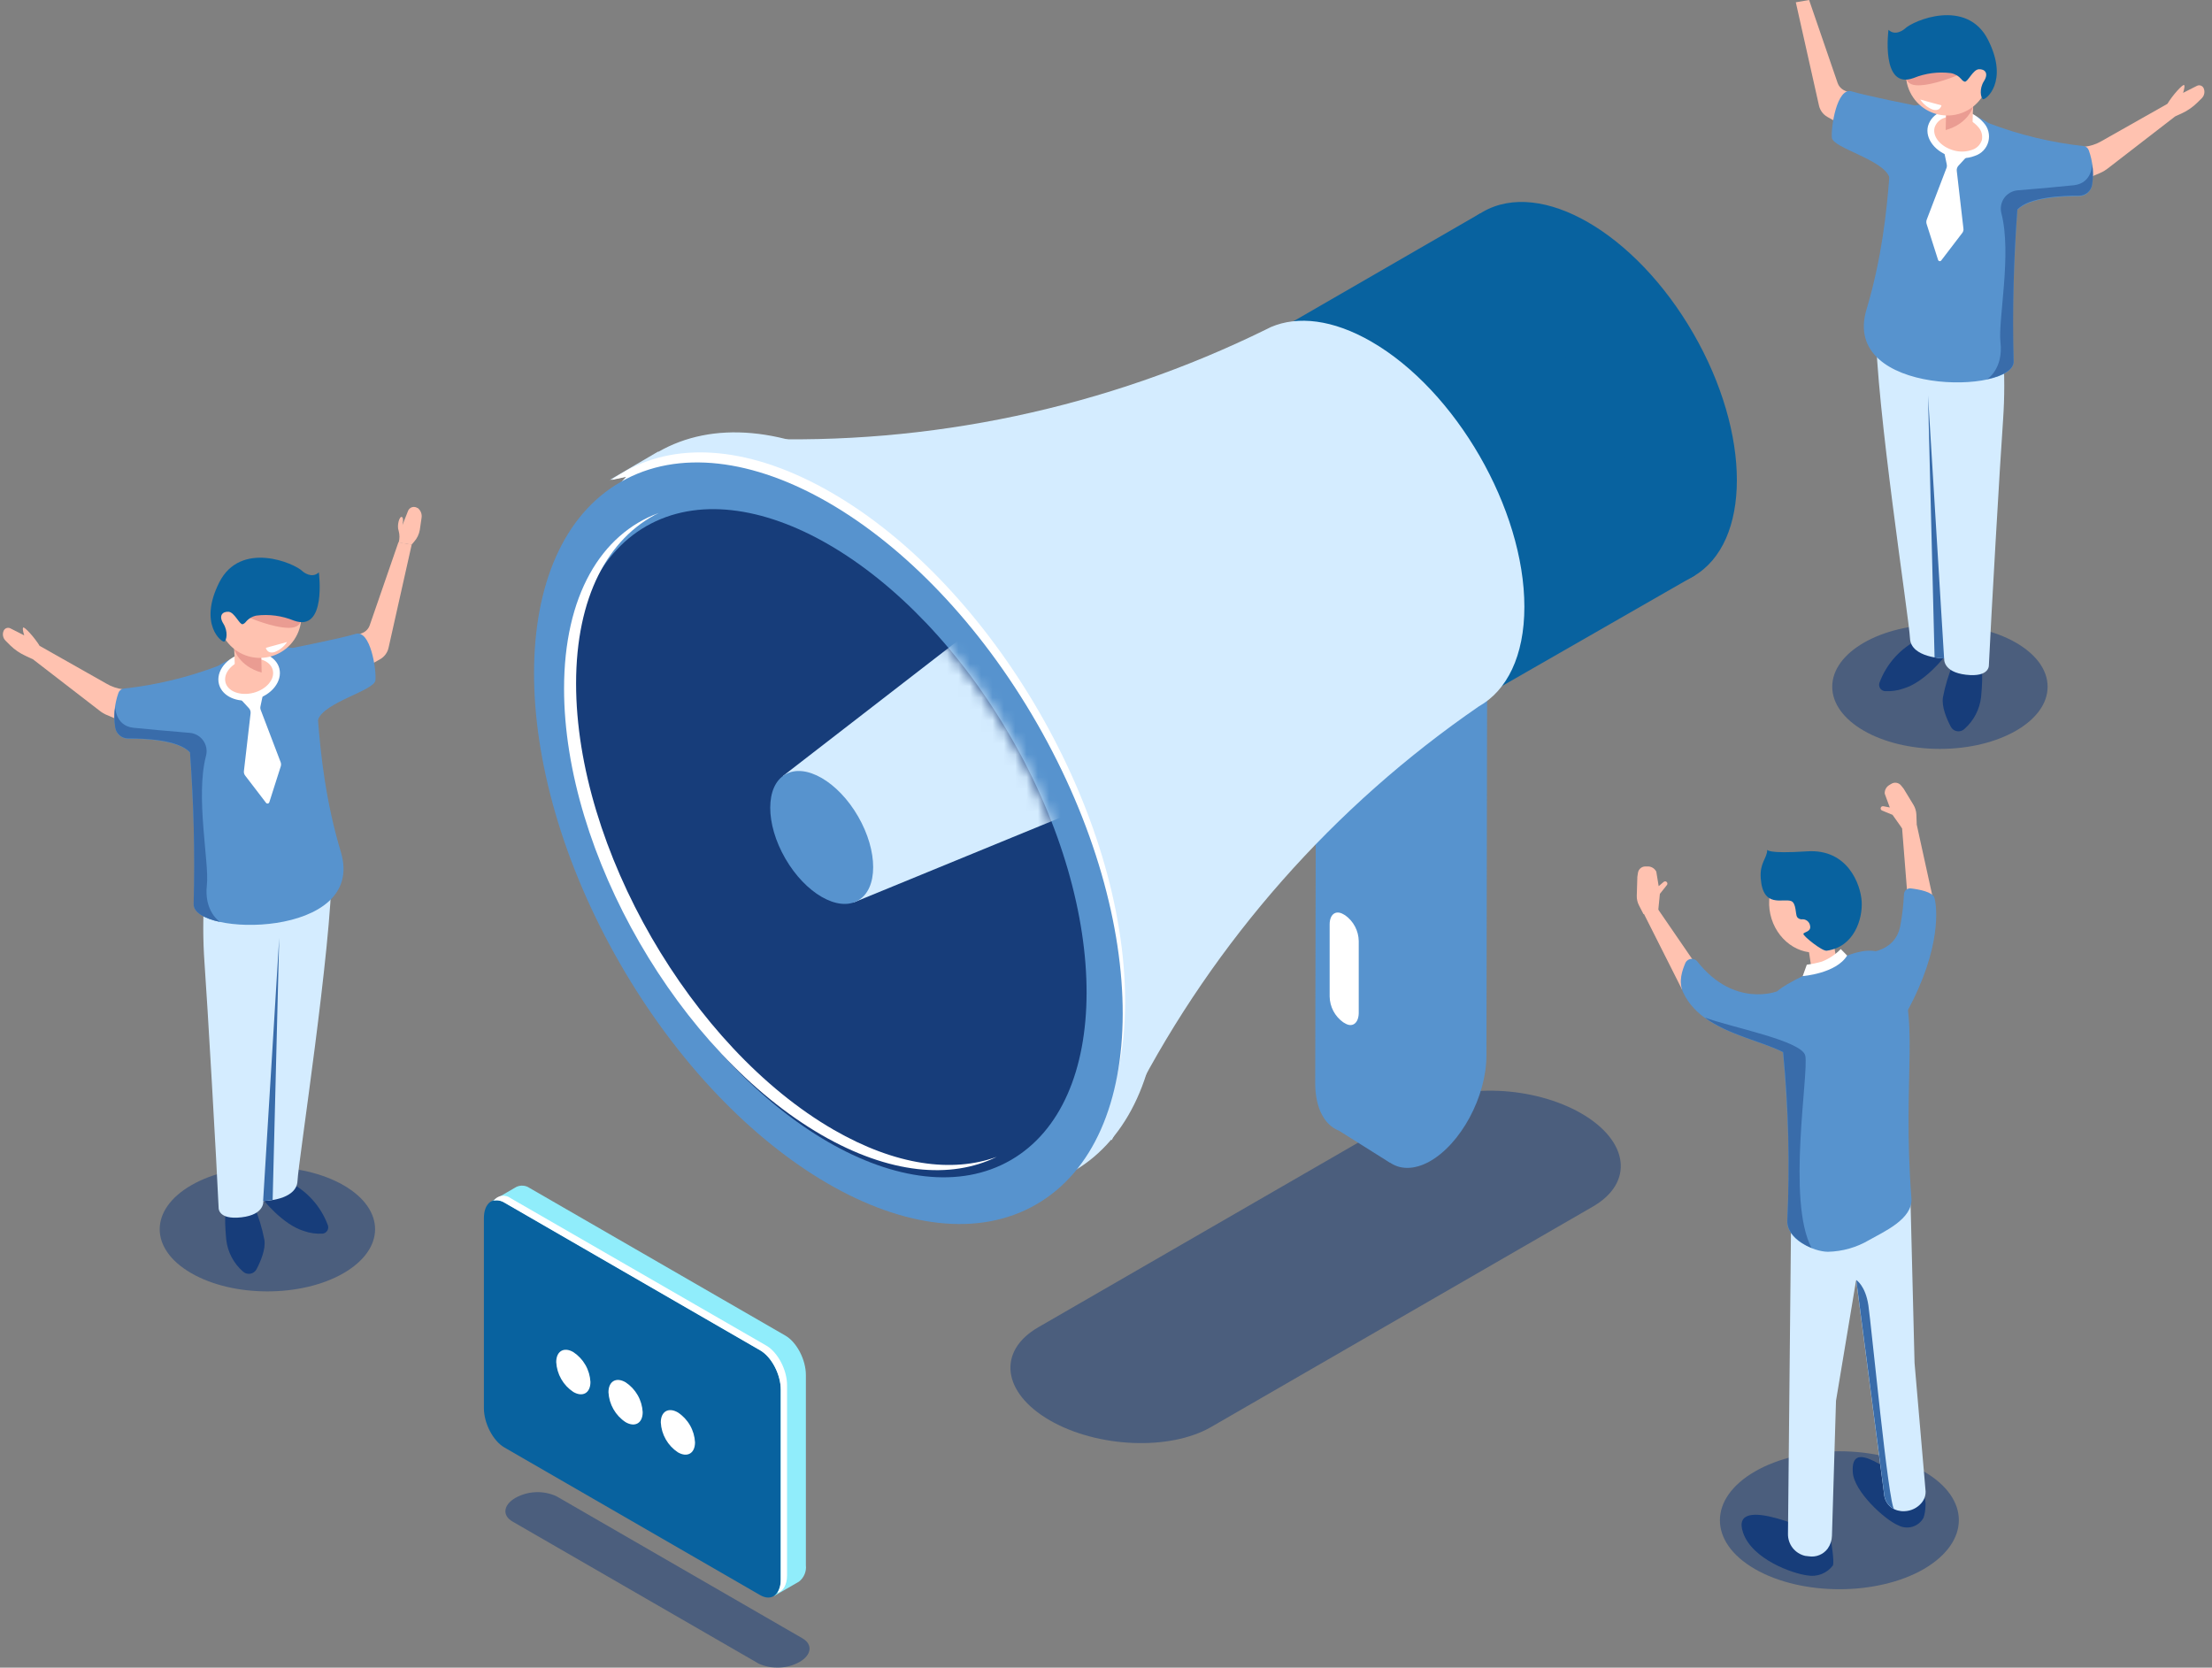 <svg width="195" height="147" viewBox="0 0 195 147" fill="none" xmlns="http://www.w3.org/2000/svg">
<rect x="0" y="0" width="195" height="147" fill="#808080" stroke="none"/>
<path opacity="0.5" d="M66.89 146.647L45.179 134.118C44.254 133.585 44.369 132.654 45.435 132.036C45.983 131.731 46.595 131.559 47.222 131.532C47.849 131.506 48.473 131.627 49.045 131.885L70.741 144.415C71.666 144.948 71.551 145.883 70.485 146.497C69.938 146.799 69.329 146.97 68.705 146.996C68.081 147.023 67.46 146.903 66.89 146.647Z" fill="#173D7A"/>
<path opacity="0.5" d="M171.015 66.013C176.258 66.013 180.508 63.559 180.508 60.533C180.508 57.506 176.258 55.052 171.015 55.052C165.773 55.052 161.522 57.506 161.522 60.533C161.522 63.559 165.773 66.013 171.015 66.013Z" fill="#173D7A"/>
<path d="M171.574 57.642C171.468 57.908 169.643 60.156 167.813 60.688C167.276 60.878 166.707 60.956 166.139 60.92C166.056 60.909 165.978 60.88 165.908 60.834C165.838 60.789 165.78 60.729 165.736 60.658C165.693 60.587 165.666 60.508 165.657 60.425C165.649 60.342 165.659 60.259 165.686 60.181C166.313 58.485 167.576 57.1 169.206 56.319C172.288 54.786 171.574 57.642 171.574 57.642Z" fill="#173D7A"/>
<path d="M172.181 58.496C171.779 59.451 171.478 60.446 171.281 61.463C171.15 62.282 171.603 63.353 171.975 64.062C172.029 64.165 172.107 64.253 172.201 64.321C172.295 64.389 172.403 64.435 172.518 64.455C172.632 64.475 172.75 64.468 172.861 64.436C172.973 64.403 173.075 64.346 173.161 64.268C173.993 63.542 174.522 62.53 174.645 61.433C174.856 59.16 174.645 58.763 174.645 58.763L172.181 58.496Z" fill="#173D7A"/>
<path d="M176.582 30.983C176.721 32.992 176.721 35.008 176.582 37.016C176.346 40.194 175.491 55.047 175.33 58.637C175.33 58.637 175.41 59.718 173.319 59.477C171.227 59.235 171.393 58.039 171.393 58.039C171.393 58.039 168.452 57.998 168.376 56.264C168.301 54.529 165.359 35.563 165.359 28.74L176.582 30.983Z" fill="#D4ECFF"/>
<path d="M171.383 58.038C171.101 58.03 170.821 58.001 170.543 57.953L169.965 34.859L171.383 58.038Z" fill="#396CAA"/>
<path d="M173.47 9.91C178.222 11.881 178.126 14.692 178.126 14.692C178.126 14.692 177.196 24.989 177.513 31.868C177.648 34.739 162.243 34.96 164.54 27.287C167.245 18.237 166.23 10.926 167.502 9.82C168.774 8.714 172.243 9.403 173.47 9.91Z" fill="#5793CE"/>
<path d="M174.998 12.404C174.751 13.37 173.489 13.877 172.177 13.54C170.865 13.204 170.005 12.143 170.251 11.182C170.497 10.222 171.759 9.709 173.077 10.046C174.394 10.383 175.249 11.439 174.998 12.404Z" fill="#FFC2B0"/>
<path d="M172.987 13.943C172.688 13.941 172.391 13.902 172.102 13.827C170.634 13.45 169.674 12.228 169.965 11.107C170.049 10.817 170.2 10.551 170.408 10.331C170.615 10.111 170.872 9.945 171.157 9.845C171.798 9.615 172.493 9.583 173.152 9.754C173.811 9.924 174.403 10.289 174.853 10.8C175.061 11.02 175.21 11.289 175.286 11.582C175.362 11.876 175.362 12.184 175.287 12.477C175.212 12.77 175.063 13.04 174.855 13.26C174.647 13.48 174.387 13.644 174.098 13.737C173.744 13.875 173.367 13.945 172.987 13.943ZM172.263 10.237C171.961 10.236 171.661 10.29 171.378 10.398C171.181 10.464 171.003 10.576 170.858 10.725C170.713 10.873 170.605 11.054 170.543 11.253C170.337 12.057 171.102 12.952 172.253 13.264C172.788 13.413 173.356 13.39 173.877 13.199C174.074 13.132 174.252 13.02 174.397 12.872C174.542 12.723 174.65 12.542 174.712 12.344C174.753 12.14 174.746 11.93 174.69 11.729C174.634 11.529 174.531 11.345 174.39 11.192C174.028 10.772 173.542 10.476 173.002 10.348C172.761 10.281 172.513 10.244 172.263 10.237Z" fill="white"/>
<path d="M171.563 9.699C171.594 10.264 171.581 10.831 171.522 11.394C171.522 11.866 173.157 12.309 173.584 11.896C174.011 11.484 173.84 11.022 173.946 9.413C174.052 7.804 171.563 9.699 171.563 9.699Z" fill="#FFC2B0"/>
<path d="M173.946 9.397C173.946 9.397 173.534 10.906 171.522 11.464L171.553 10.106L173.946 9.397Z" fill="#EA9C92"/>
<path d="M175.219 5.601C175.401 6.302 175.371 7.042 175.133 7.726C174.894 8.41 174.459 9.008 173.88 9.444C173.302 9.88 172.607 10.135 171.884 10.176C171.161 10.217 170.442 10.043 169.818 9.675C169.194 9.308 168.693 8.763 168.379 8.111C168.064 7.458 167.95 6.727 168.052 6.01C168.153 5.293 168.465 4.622 168.948 4.082C169.43 3.542 170.063 3.157 170.764 2.977C171.229 2.856 171.713 2.828 172.189 2.894C172.664 2.961 173.122 3.121 173.536 3.364C173.95 3.608 174.312 3.931 174.6 4.315C174.889 4.699 175.099 5.136 175.219 5.601Z" fill="#FFC2B0"/>
<path d="M172.518 6.652C172.518 6.652 170.507 7.512 169.109 7.522C167.711 7.532 168.023 6.365 168.023 6.365L172.161 5.767L172.518 6.652Z" fill="#EA9C92"/>
<path d="M168.693 6.878C169.736 6.453 170.87 6.304 171.987 6.446C172.351 6.516 172.679 6.71 172.917 6.994C172.986 7.091 173.085 7.163 173.198 7.2C173.47 7.261 173.917 6.129 174.45 6.104C174.983 6.079 175.335 6.456 174.898 7.15C174.46 7.844 174.611 8.623 174.812 8.739C175.014 8.855 177.135 7.23 175.26 3.515C173.384 -0.201 168.633 1.805 167.894 2.554C167.894 2.554 167.115 3.233 166.481 2.63C166.481 2.63 165.772 7.949 168.693 6.878Z" fill="#08629F"/>
<path d="M165.174 9.086L162.62 7.985C162.475 7.92 162.346 7.828 162.238 7.712C162.131 7.596 162.049 7.46 161.996 7.311L159.482 0L158.311 0.201L160.352 9.302C160.399 9.512 160.489 9.71 160.617 9.884C160.745 10.057 160.909 10.201 161.096 10.307L165.35 12.696L165.174 9.086Z" fill="#FFC2B0"/>
<path d="M191.755 10.257L192.343 9.991C192.842 9.76 193.298 9.446 193.691 9.06L194.098 8.658C194.21 8.547 194.287 8.405 194.317 8.25C194.347 8.094 194.331 7.934 194.269 7.788C194.246 7.733 194.212 7.683 194.169 7.641C194.126 7.599 194.075 7.567 194.018 7.546C193.962 7.525 193.902 7.516 193.842 7.52C193.782 7.524 193.724 7.54 193.671 7.567L192.449 8.186C192.449 8.186 192.64 7.643 192.549 7.502C192.459 7.361 191.508 8.407 191.071 9.151C190.634 9.895 191.755 10.257 191.755 10.257Z" fill="#FFC2B0"/>
<path d="M181.56 13.184L183.747 12.937C184.263 12.882 184.763 12.721 185.215 12.464L191.073 9.151L191.756 10.257L185.773 14.878C185.588 15.022 185.385 15.142 185.17 15.235L181.6 16.743L181.56 13.184Z" fill="#FFC2B0"/>
<path d="M170.227 9.035L169.281 8.774C169.548 9.181 169.937 9.493 170.392 9.664C171.051 9.845 171.152 9.287 171.152 9.287L170.227 9.035Z" fill="white"/>
<path d="M168.808 9.297C168.808 9.297 164.544 8.452 163.237 8.055C161.93 7.658 161.392 11.243 161.492 12.148C161.593 13.053 166.018 14.068 166.556 15.622C167.094 17.176 168.808 9.297 168.808 9.297Z" fill="#5793CE"/>
<path d="M175.335 10.866C178.019 11.887 180.822 12.563 183.676 12.877C183.781 12.888 183.88 12.93 183.962 12.995C184.044 13.061 184.105 13.149 184.139 13.249C184.502 14.253 184.598 15.334 184.416 16.386C184.359 16.646 184.214 16.877 184.006 17.042C183.798 17.207 183.54 17.295 183.274 17.291C181.64 17.291 178.126 17.437 177.552 18.966C176.808 20.947 175.335 10.866 175.335 10.866Z" fill="#5793CE"/>
<path d="M173.499 13.681L172.644 14.611C172.59 14.671 172.55 14.741 172.525 14.817C172.499 14.893 172.491 14.974 172.499 15.054L173.087 20.147C173.098 20.218 173.093 20.289 173.074 20.358C173.055 20.426 173.022 20.49 172.976 20.545L171.136 22.953C171.118 22.978 171.094 22.997 171.066 23.009C171.038 23.02 171.007 23.024 170.977 23.019C170.947 23.013 170.919 23 170.896 22.979C170.874 22.959 170.857 22.932 170.849 22.903L169.844 19.75C169.806 19.631 169.806 19.503 169.844 19.383L171.609 14.767C171.639 14.664 171.639 14.554 171.609 14.451L171.352 13.224L173.499 13.681Z" fill="white"/>
<path d="M182.847 16.326C181.912 16.431 179.619 16.633 177.859 16.779C177.626 16.799 177.399 16.87 177.196 16.987C176.992 17.103 176.816 17.263 176.68 17.454C176.545 17.645 176.452 17.864 176.409 18.095C176.366 18.325 176.374 18.562 176.431 18.79C177.372 22.4 176.13 28.197 176.351 30.158C176.622 32.511 175.2 33.416 175.189 33.421C176.597 33.12 177.548 32.562 177.512 31.843C177.398 27.385 177.507 22.924 177.839 18.478C178.845 17.357 181.862 17.236 183.295 17.246C183.563 17.246 183.822 17.153 184.029 16.982C184.235 16.811 184.376 16.574 184.426 16.311C184.534 15.682 184.534 15.039 184.426 14.41C184.456 14.471 184.456 16.125 182.847 16.326Z" fill="#396CAA"/>
<path opacity="0.5" d="M16.861 112.226C20.567 114.368 26.58 114.368 30.286 112.226C33.992 110.084 33.992 106.614 30.286 104.477C26.58 102.341 20.567 102.336 16.861 104.477C13.155 106.619 13.15 110.089 16.861 112.226Z" fill="#173D7A"/>
<path d="M23.016 105.463C23.122 105.729 24.947 107.952 26.777 108.505C27.313 108.698 27.883 108.778 28.451 108.741C28.534 108.73 28.612 108.701 28.682 108.656C28.752 108.61 28.81 108.55 28.854 108.479C28.897 108.408 28.924 108.329 28.933 108.246C28.941 108.164 28.931 108.08 28.904 108.002C28.278 106.306 27.015 104.92 25.384 104.14C22.302 102.607 23.016 105.463 23.016 105.463Z" fill="#173D7A"/>
<path d="M22.406 106.318C22.808 107.273 23.109 108.267 23.306 109.284C23.437 110.104 22.984 111.175 22.612 111.884C22.558 111.986 22.48 112.075 22.386 112.143C22.292 112.211 22.184 112.256 22.069 112.276C21.955 112.296 21.838 112.29 21.726 112.257C21.614 112.225 21.512 112.168 21.426 112.09C20.593 111.365 20.063 110.352 19.942 109.254C19.731 106.982 19.942 106.584 19.942 106.584L22.406 106.318Z" fill="#173D7A"/>
<path d="M18.026 78.804C17.884 80.813 17.884 82.829 18.026 84.838C18.263 88.011 19.118 102.868 19.273 106.458C19.273 106.458 19.198 107.544 21.285 107.303C23.371 107.062 23.21 105.865 23.21 105.865C23.21 105.865 26.152 105.825 26.227 104.09C26.303 102.356 29.244 83.39 29.244 76.567L18.026 78.804Z" fill="#D4ECFF"/>
<path d="M23.196 105.86C23.478 105.851 23.758 105.823 24.036 105.775L24.614 82.681L23.196 105.86Z" fill="#396CAA"/>
<path d="M21.12 57.732C16.369 59.703 16.459 62.513 16.459 62.513C16.459 62.513 17.394 72.811 17.073 79.684C16.942 82.56 32.348 82.781 30.05 75.109C27.34 66.058 28.355 58.747 27.088 57.641C25.821 56.535 22.347 57.224 21.12 57.732Z" fill="#5793CE"/>
<path d="M19.591 60.221C19.837 61.186 21.099 61.694 22.411 61.357C23.724 61.02 24.584 59.964 24.337 58.999C24.091 58.034 22.829 57.526 21.511 57.863C20.194 58.2 19.339 59.26 19.591 60.221Z" fill="#FFC2B0"/>
<path d="M21.613 61.759C20.486 61.759 19.531 61.196 19.3 60.296C19.013 59.175 19.968 57.953 21.437 57.576C22.905 57.199 24.338 57.802 24.625 58.924C24.911 60.045 23.956 61.272 22.488 61.649C22.202 61.722 21.908 61.759 21.613 61.759ZM19.878 60.15C20.084 60.955 21.19 61.367 22.337 61.071C23.483 60.774 24.252 59.879 24.046 59.059C23.84 58.24 22.734 57.843 21.588 58.139C20.441 58.436 19.672 59.331 19.878 60.15Z" fill="white"/>
<path d="M23.021 57.521C22.995 58.086 23.011 58.652 23.066 59.215C23.066 59.688 21.432 60.13 21.005 59.718C20.578 59.306 20.748 58.843 20.643 57.234C20.537 55.625 23.021 57.521 23.021 57.521Z" fill="#FFC2B0"/>
<path d="M20.643 57.219C20.643 57.219 21.055 58.727 23.066 59.285L23.036 57.928L20.643 57.219Z" fill="#EA9C92"/>
<path d="M19.37 53.423C19.189 54.123 19.22 54.861 19.459 55.543C19.697 56.225 20.133 56.822 20.71 57.257C21.287 57.692 21.981 57.946 22.703 57.987C23.424 58.028 24.142 57.853 24.765 57.487C25.388 57.12 25.888 56.576 26.202 55.925C26.516 55.274 26.63 54.544 26.529 53.828C26.428 53.113 26.118 52.443 25.637 51.903C25.155 51.364 24.525 50.979 23.825 50.798C23.36 50.677 22.876 50.649 22.4 50.716C21.924 50.782 21.467 50.942 21.053 51.186C20.639 51.43 20.277 51.753 19.988 52.137C19.7 52.521 19.49 52.958 19.37 53.423Z" fill="#FFC2B0"/>
<path d="M22.05 54.474C22.05 54.474 24.061 55.334 25.459 55.343C26.857 55.354 26.545 54.187 26.545 54.187L22.407 53.589L22.05 54.474Z" fill="#EA9C92"/>
<path d="M25.896 54.7C24.854 54.274 23.719 54.123 22.602 54.262C22.238 54.335 21.91 54.53 21.672 54.816C21.602 54.912 21.503 54.984 21.39 55.022C21.114 55.082 20.672 53.951 20.139 53.925C19.605 53.9 19.254 54.273 19.691 54.971C20.128 55.67 19.978 56.445 19.776 56.555C19.575 56.666 17.454 55.047 19.329 51.336C21.204 47.625 25.956 49.622 26.695 50.376C26.695 50.376 27.474 51.054 28.108 50.451C28.108 50.451 28.817 55.771 25.896 54.7Z" fill="#08629F"/>
<path d="M29.411 56.887L31.97 55.786C32.115 55.724 32.245 55.632 32.352 55.517C32.459 55.402 32.541 55.266 32.593 55.117L35.123 47.801L36.294 48.003L34.253 57.103C34.206 57.314 34.116 57.512 33.987 57.685C33.859 57.858 33.696 58.003 33.509 58.109L29.255 60.497L29.411 56.887Z" fill="#FFC2B0"/>
<path d="M2.828 58.079L2.245 57.807C1.745 57.579 1.29 57.266 0.897 56.882L0.49 56.475C0.377 56.364 0.3 56.222 0.27 56.066C0.239 55.911 0.256 55.75 0.319 55.605C0.342 55.55 0.376 55.5 0.42 55.459C0.463 55.418 0.514 55.386 0.571 55.366C0.627 55.345 0.687 55.337 0.746 55.341C0.806 55.345 0.864 55.361 0.917 55.389L2.139 56.007C2.139 56.007 1.948 55.464 2.038 55.323C2.129 55.183 3.079 56.228 3.517 56.968C3.954 57.707 2.828 58.079 2.828 58.079Z" fill="#FFC2B0"/>
<path d="M13.024 61.005L10.842 60.759C10.323 60.694 9.823 60.523 9.374 60.256L3.516 56.943L2.827 58.054L8.816 62.675C9 62.818 9.203 62.937 9.419 63.026L12.989 64.535L13.024 61.005Z" fill="#FFC2B0"/>
<path d="M36.285 48.008L36.506 47.751C36.769 47.457 36.943 47.095 37.009 46.705L37.165 45.635C37.19 45.472 37.17 45.306 37.108 45.154C37.046 45.001 36.944 44.869 36.813 44.77H36.782C36.714 44.726 36.637 44.698 36.556 44.688C36.475 44.678 36.394 44.685 36.316 44.711C36.239 44.735 36.168 44.777 36.109 44.833C36.05 44.888 36.003 44.956 35.973 45.031L35.47 46.303C35.47 46.303 35.636 45.645 35.42 45.569C35.204 45.494 34.972 46.333 35.143 46.786C35.239 47.126 35.239 47.486 35.143 47.827L36.285 48.008Z" fill="#FFC2B0"/>
<path d="M24.363 56.852L25.308 56.59C25.042 56.998 24.652 57.309 24.197 57.48C23.538 57.661 23.438 57.103 23.438 57.103L24.363 56.852Z" fill="white"/>
<path d="M25.775 57.118C25.775 57.118 30.044 56.274 31.352 55.877C32.659 55.479 33.197 59.059 33.096 59.969C32.996 60.88 28.571 61.89 28.033 63.444C27.495 64.997 25.775 57.118 25.775 57.118Z" fill="#5793CE"/>
<path d="M19.254 58.687C16.57 59.709 13.767 60.385 10.913 60.698C10.808 60.71 10.709 60.75 10.627 60.815C10.544 60.88 10.481 60.967 10.445 61.065C10.084 62.072 9.99 63.155 10.174 64.208C10.229 64.468 10.374 64.7 10.582 64.865C10.79 65.03 11.049 65.118 11.315 65.113C12.949 65.113 16.464 65.259 17.037 66.787C17.781 68.768 19.254 58.687 19.254 58.687Z" fill="#5793CE"/>
<path d="M21.091 61.503L21.946 62.428C22 62.488 22.041 62.559 22.066 62.636C22.091 62.714 22.099 62.795 22.091 62.876L21.503 67.964C21.484 68.105 21.522 68.248 21.609 68.361L23.454 70.769C23.473 70.793 23.497 70.811 23.525 70.821C23.553 70.832 23.583 70.834 23.612 70.829C23.642 70.824 23.669 70.811 23.691 70.792C23.714 70.772 23.731 70.747 23.741 70.719L24.746 67.567C24.786 67.448 24.786 67.319 24.746 67.2L22.986 62.584C22.946 62.483 22.937 62.373 22.961 62.267L23.218 61.04L21.091 61.503Z" fill="white"/>
<path d="M11.742 64.148C12.677 64.253 14.97 64.449 16.73 64.6C16.966 64.62 17.195 64.691 17.401 64.81C17.607 64.928 17.784 65.09 17.92 65.284C18.056 65.478 18.148 65.7 18.189 65.934C18.23 66.168 18.219 66.407 18.157 66.636C17.217 70.247 18.459 76.044 18.238 78.005C17.966 80.353 19.389 81.263 19.399 81.268C17.991 80.966 17.041 80.408 17.071 79.684C17.19 75.228 17.083 70.77 16.75 66.325C15.744 65.204 12.727 65.083 11.294 65.093C11.026 65.093 10.767 65 10.56 64.829C10.354 64.658 10.213 64.421 10.163 64.158C10.053 63.529 10.053 62.886 10.163 62.257C10.148 62.292 10.148 63.962 11.742 64.148Z" fill="#396CAA"/>
<path d="M69.237 117.731L46.687 104.719C46.518 104.602 46.321 104.531 46.116 104.514C45.911 104.497 45.706 104.535 45.52 104.623L43.333 105.89L44.872 106.448V122.86C44.872 124.197 45.681 125.746 46.687 126.324L68.227 138.764V140.689L70.434 139.417C70.651 139.248 70.82 139.026 70.927 138.772C71.034 138.519 71.073 138.242 71.043 137.969V121.211C71.047 119.858 70.238 118.31 69.237 117.731Z" fill="#90EDFB"/>
<path d="M67.01 140.604L44.474 127.597C43.469 127.018 42.659 125.465 42.659 124.132V107.374C42.659 106.036 43.474 105.423 44.474 106.001L67.01 119.014C68.016 119.592 68.825 121.141 68.825 122.478V139.236C68.81 140.569 68.01 141.182 67.01 140.604Z" fill="#08629F"/>
<path d="M67.564 118.616L45.028 105.624C44.916 105.536 44.787 105.471 44.65 105.434C44.512 105.397 44.368 105.388 44.227 105.408C44.086 105.428 43.951 105.477 43.829 105.551C43.707 105.626 43.602 105.724 43.52 105.84C43.851 105.771 44.196 105.836 44.48 106.021L67.016 119.034C68.021 119.612 68.831 121.161 68.831 122.498V139.256C68.849 139.662 68.743 140.063 68.529 140.408C69.032 140.272 69.384 139.719 69.384 138.854V122.081C69.379 120.743 68.564 119.2 67.564 118.616Z" fill="white"/>
<path d="M52.051 121.819C52.051 122.789 51.372 123.182 50.543 122.699C50.102 122.408 49.737 122.019 49.475 121.561C49.213 121.104 49.062 120.591 49.034 120.064C49.034 119.094 49.718 118.702 50.543 119.184C50.983 119.475 51.349 119.864 51.611 120.322C51.873 120.78 52.024 121.292 52.051 121.819Z" fill="white"/>
<path d="M56.657 124.479C56.657 125.449 55.978 125.842 55.148 125.359C54.708 125.069 54.342 124.679 54.08 124.221C53.818 123.764 53.667 123.251 53.64 122.724C53.64 121.754 54.318 121.362 55.148 121.844C55.588 122.134 55.954 122.524 56.216 122.982C56.478 123.439 56.629 123.952 56.657 124.479Z" fill="white"/>
<path d="M61.27 127.139C61.27 128.109 60.591 128.501 59.761 128.019C59.321 127.728 58.955 127.339 58.693 126.881C58.431 126.423 58.28 125.911 58.253 125.384C58.253 124.414 58.932 124.021 59.761 124.504C60.202 124.794 60.568 125.184 60.83 125.642C61.092 126.099 61.242 126.612 61.27 127.139Z" fill="white"/>
<path opacity="0.5" d="M106.766 125.786L140.419 106.358C144.064 104.251 143.607 100.581 139.413 98.152C135.21 95.724 128.855 95.457 125.204 97.559L91.537 116.992C87.891 119.094 88.349 122.769 92.542 125.198C96.761 127.627 103.126 127.888 106.766 125.786Z" fill="#173D7A"/>
<path d="M126.024 89.931V85.642L131.097 60.065L126.069 56.968L116.013 62.498L115.942 95.462C115.942 97.68 116.767 99.183 118.044 99.671L122.514 102.481L123.072 100.355L123.841 96.488C125.182 94.556 125.939 92.281 126.024 89.931Z" fill="#5793CE"/>
<path d="M126 102.396C123.229 103.904 120.972 102.215 120.972 98.575L121.042 65.611L131.098 60.08L131.038 93.054C131.028 96.669 128.775 100.862 126 102.396Z" fill="#5793CE"/>
<path d="M149.27 50.811C154.395 47.852 154.396 38.26 149.273 29.386C144.149 20.512 135.842 15.717 130.717 18.675C125.592 21.634 125.591 31.227 130.714 40.101C135.838 48.975 144.145 53.77 149.27 50.811Z" fill="#08629F"/>
<path d="M149.401 50.728L111.218 72.625L90.693 41.793L130.47 18.82L149.401 50.728Z" fill="#08629F"/>
<path d="M134.382 53.488C134.382 44.88 128.349 34.417 120.892 30.113C117.503 28.157 114.411 27.815 112.043 28.826L111.993 28.851L111.932 28.881C111.827 28.926 111.726 28.977 111.626 29.032C97.534 35.959 81.938 39.267 66.248 38.656L61.798 38.485L98 100.51L99.961 96.724C107.109 82.91 117.556 71.072 130.375 62.262C132.844 60.874 134.382 57.828 134.382 53.488Z" fill="#D4ECFF"/>
<path d="M102.212 86.487C102.212 69.98 90.623 49.908 76.328 41.652C69.198 37.534 62.752 37.127 58.056 39.817H58.031H57.996L53.752 42.306L55.235 41.994C52.218 45.142 50.438 50.099 50.438 56.575C50.438 73.087 62.003 93.159 76.328 101.415C81.934 104.653 87.128 105.589 91.372 104.538L90.698 105.543L94.61 103.256L94.67 103.22L94.811 103.14C99.386 100.395 102.212 94.642 102.212 86.487Z" fill="#D4ECFF"/>
<path d="M99.185 88.257C99.185 71.75 87.591 51.673 73.296 43.422C66.257 39.359 59.886 38.897 55.22 41.481L54.572 41.863C54.345 42.004 54.129 42.15 53.918 42.306L55.235 42.029C52.218 45.177 50.438 50.134 50.438 56.611C50.438 73.123 62.003 93.195 76.328 101.451C81.934 104.689 87.128 105.624 91.372 104.573L90.758 105.473C95.932 102.984 99.185 96.996 99.185 88.257Z" fill="white"/>
<path d="M91.33 106.179C101.487 100.342 101.525 81.35 91.415 63.76C81.306 46.17 64.877 36.642 54.721 42.479C44.565 48.316 44.526 67.307 54.636 84.898C64.745 102.488 81.174 112.016 91.33 106.179Z" fill="#5793CE"/>
<path d="M89.085 102.272C97.995 97.152 98.027 80.49 89.158 65.057C80.289 49.624 65.876 41.265 56.966 46.385C48.056 51.506 48.023 68.168 56.892 83.6C65.762 99.033 80.175 107.393 89.085 102.272Z" fill="#173D7A"/>
<path d="M73.497 99.59C60.952 92.35 50.785 74.737 50.785 60.256C50.785 52.648 53.591 47.419 58.071 45.217C52.978 47.082 49.725 52.518 49.725 60.708C49.725 75.189 59.896 92.802 72.436 100.048C78.394 103.487 83.815 103.965 87.867 101.973C83.95 103.401 78.948 102.733 73.497 99.59Z" fill="white"/>
<mask id="mask0_136_21284" style="mask-type:luminance" maskUnits="userSpaceOnUse" x="50" y="44" width="46" height="60">
<path d="M89.085 102.272C97.995 97.152 98.027 80.49 89.158 65.057C80.289 49.624 65.876 41.265 56.966 46.385C48.056 51.506 48.023 68.168 56.892 83.601C65.762 99.033 80.175 107.393 89.085 102.272Z" fill="white"/>
</mask>
<g mask="url(#mask0_136_21284)">
<path d="M69.038 68.386L101.992 42.904L113.958 63.665L75.283 79.538L69.038 68.386Z" fill="#D4ECFF"/>
<path d="M75.645 79.376C77.418 78.353 77.418 75.035 75.647 71.967C73.875 68.898 71.002 67.24 69.23 68.263C67.457 69.287 67.457 72.604 69.228 75.673C71 78.741 73.873 80.399 75.645 79.376Z" fill="#5793CE"/>
</g>
<path d="M118.588 90.213L118.412 90.112C118.049 89.854 117.751 89.514 117.543 89.119C117.335 88.724 117.223 88.286 117.216 87.84V81.484C117.216 80.604 117.744 80.202 118.407 80.579L118.583 80.68C118.947 80.938 119.245 81.278 119.453 81.673C119.661 82.068 119.773 82.506 119.78 82.952V89.313C119.76 90.188 119.227 90.595 118.588 90.213Z" fill="white"/>
<path opacity="0.5" d="M169.598 138.306C165.485 140.679 158.818 140.679 154.705 138.306C150.592 135.933 150.592 132.086 154.705 129.708C158.818 127.33 165.485 127.335 169.598 129.708C173.711 132.081 173.711 135.902 169.598 138.306Z" fill="#173D7A"/>
<path d="M168.602 130.764C168.975 130.942 169.285 131.23 169.488 131.59C169.691 131.95 169.779 132.364 169.739 132.775C169.733 133.117 169.677 133.456 169.573 133.781C169.366 134.162 169.018 134.447 168.603 134.574C168.188 134.701 167.74 134.66 167.355 134.46C166.133 133.957 163.418 131.443 163.333 129.764C163.127 126.631 166.671 129.93 168.602 130.764Z" fill="#173D7A"/>
<path d="M161.427 135.882C161.427 135.882 161.724 137.667 161.578 137.994C161.321 138.334 160.975 138.596 160.578 138.75C160.182 138.905 159.75 138.946 159.331 138.869C158.074 138.718 154.464 137.471 153.659 135.093C152.412 131.402 160.633 135.37 160.633 135.37L161.427 135.882Z" fill="#173D7A"/>
<path d="M157.897 107.323L157.62 135.209C157.612 135.655 157.758 136.091 158.032 136.444C158.307 136.796 158.694 137.043 159.129 137.145L159.466 137.185C159.778 137.233 160.098 137.195 160.391 137.074C160.683 136.954 160.937 136.755 161.125 136.501C161.358 136.171 161.488 135.779 161.497 135.375L161.854 123.473L163.629 112.829L166.088 131.664C166.1 131.909 166.168 132.147 166.286 132.362C166.403 132.577 166.567 132.763 166.766 132.906C167.099 133.123 167.491 133.229 167.888 133.208C168.177 133.199 168.461 133.129 168.721 133.002C168.981 132.876 169.211 132.696 169.396 132.474C169.634 132.193 169.761 131.835 169.753 131.468L168.778 120.135L168.416 105.674L157.897 107.323Z" fill="#D4ECFF"/>
<path d="M161.507 82.359L161.95 84.903C161.941 85.168 161.841 85.422 161.669 85.623C161.496 85.824 161.26 85.96 160.999 86.01C160.029 86.251 159.732 85.622 159.732 85.622L159.295 82.761L161.507 82.359Z" fill="#FFC2B0"/>
<path d="M156.171 80.987C156.86 83.164 158.987 84.426 160.922 83.807C162.858 83.189 163.874 80.921 163.185 78.744C162.496 76.567 160.369 75.305 158.433 75.924C156.498 76.542 155.487 78.794 156.171 80.987Z" fill="#FFC2B0"/>
<path d="M161.397 84.949C161.463 84.924 165.5 82.319 166.994 85.044C169.432 89.479 167.652 94.572 168.502 105.619C168.648 107.469 166.013 108.595 164.771 109.309C163.671 109.958 162.423 110.312 161.146 110.34C159.884 110.34 157.46 109.229 157.551 107.575C157.953 99.987 157.284 93.587 156.666 87.377C156.681 87.377 157.455 86.543 161.397 84.949Z" fill="#5793CE"/>
<path d="M163.639 112.829L166.097 131.664C166.11 131.909 166.178 132.147 166.295 132.362C166.413 132.577 166.577 132.763 166.776 132.906L166.982 133.027C166.48 132.639 164.971 116.831 164.71 115.071C164.448 113.312 163.639 112.829 163.639 112.829Z" fill="#396CAA"/>
<path d="M148.293 87.246L144.909 80.534L145.97 79.865L149.48 84.979L148.293 87.246Z" fill="#FFC2B0"/>
<path d="M170.603 80.117L168.959 72.635L167.651 72.65L168.144 78.855L170.603 80.117Z" fill="#FFC2B0"/>
<path d="M156.681 87.377C156.681 87.377 152.894 88.885 149.641 84.767C149.578 84.685 149.496 84.619 149.401 84.576C149.307 84.534 149.203 84.515 149.099 84.522C148.996 84.529 148.896 84.561 148.808 84.616C148.72 84.671 148.647 84.748 148.595 84.838C148.304 85.512 147.937 86.527 148.379 87.478C150.345 91.696 157.048 91.55 158.662 93.913C160.276 96.277 156.681 87.377 156.681 87.377Z" fill="#5793CE"/>
<path d="M163.957 84.003C163.957 84.003 167.084 84.245 167.532 81.54C167.697 80.648 167.801 79.746 167.844 78.839C167.845 78.763 167.863 78.688 167.895 78.619C167.928 78.55 167.975 78.488 168.032 78.438C168.09 78.388 168.158 78.352 168.231 78.33C168.304 78.308 168.381 78.302 168.457 78.311C169.206 78.402 170.363 78.623 170.524 79.126C170.755 79.875 171.197 83.546 168.11 89.182C166.089 92.883 163.957 84.003 163.957 84.003Z" fill="#5793CE"/>
<path d="M168.97 72.65L168.939 71.8C168.926 71.499 168.838 71.205 168.683 70.946L167.818 69.523L167.592 69.241C167.491 69.115 167.347 69.03 167.187 69.003C167.028 68.976 166.864 69.009 166.727 69.095L166.526 69.216C166.402 69.295 166.302 69.406 166.236 69.536C166.169 69.667 166.139 69.814 166.149 69.96L166.596 71.177L166.028 71.066C166.002 71.061 165.975 71.061 165.949 71.067C165.923 71.072 165.898 71.082 165.876 71.097C165.855 71.112 165.836 71.132 165.821 71.154C165.807 71.176 165.797 71.201 165.792 71.227C165.784 71.273 165.792 71.32 165.815 71.36C165.838 71.4 165.874 71.432 165.918 71.448L166.838 71.826L167.677 73.012L168.97 72.65Z" fill="#FFC2B0"/>
<path d="M144.884 80.579L144.492 79.82C144.351 79.554 144.281 79.256 144.291 78.955L144.341 77.291L144.396 76.929C144.422 76.77 144.506 76.625 144.631 76.523C144.756 76.421 144.914 76.369 145.075 76.376H145.312C145.458 76.383 145.6 76.43 145.723 76.51C145.846 76.591 145.945 76.702 146.011 76.833L146.222 78.111L146.659 77.739C146.679 77.72 146.703 77.707 146.728 77.698C146.754 77.689 146.781 77.686 146.808 77.688C146.835 77.691 146.861 77.699 146.885 77.712C146.908 77.725 146.929 77.742 146.946 77.764C146.975 77.799 146.991 77.843 146.991 77.889C146.991 77.935 146.975 77.98 146.946 78.015L146.327 78.794L146.166 80.423L144.884 80.579Z" fill="#FFC2B0"/>
<path d="M159.144 93.054C159.475 94.562 157.494 105.86 159.697 109.998C158.596 109.551 157.504 108.676 157.565 107.56C157.794 102.618 157.67 97.666 157.193 92.742C155.307 91.787 152.366 91.234 150.284 89.69C152.517 90.54 158.852 91.726 159.144 93.054Z" fill="#396CAA"/>
<path d="M162.835 84.23L162.272 83.656C161.804 84.142 161.236 84.52 160.607 84.763C160.173 84.888 159.729 84.979 159.28 85.034L158.918 86.04C158.918 86.04 161.869 85.819 162.835 84.23Z" fill="white"/>
<path d="M158.813 81.037C158.738 81.035 158.664 81.015 158.597 80.981C158.53 80.946 158.471 80.896 158.426 80.836C158.27 80.615 158.366 79.594 157.893 79.423C157.154 79.162 155.404 80.087 155.218 77.412C155.118 76.024 155.791 75.657 155.791 74.898C155.791 74.898 155.731 75.28 159.311 75.043C162.891 74.807 164.032 77.97 164.118 79.478C164.203 80.987 163.474 83.466 161.036 83.802C160.633 83.863 158.939 82.495 158.979 82.319C159.019 82.143 159.663 82.148 159.573 81.63C159.563 81.541 159.536 81.454 159.493 81.375C159.449 81.297 159.39 81.228 159.319 81.172C159.248 81.117 159.167 81.076 159.08 81.053C158.993 81.03 158.902 81.024 158.813 81.037Z" fill="#08629F"/>
</svg>
